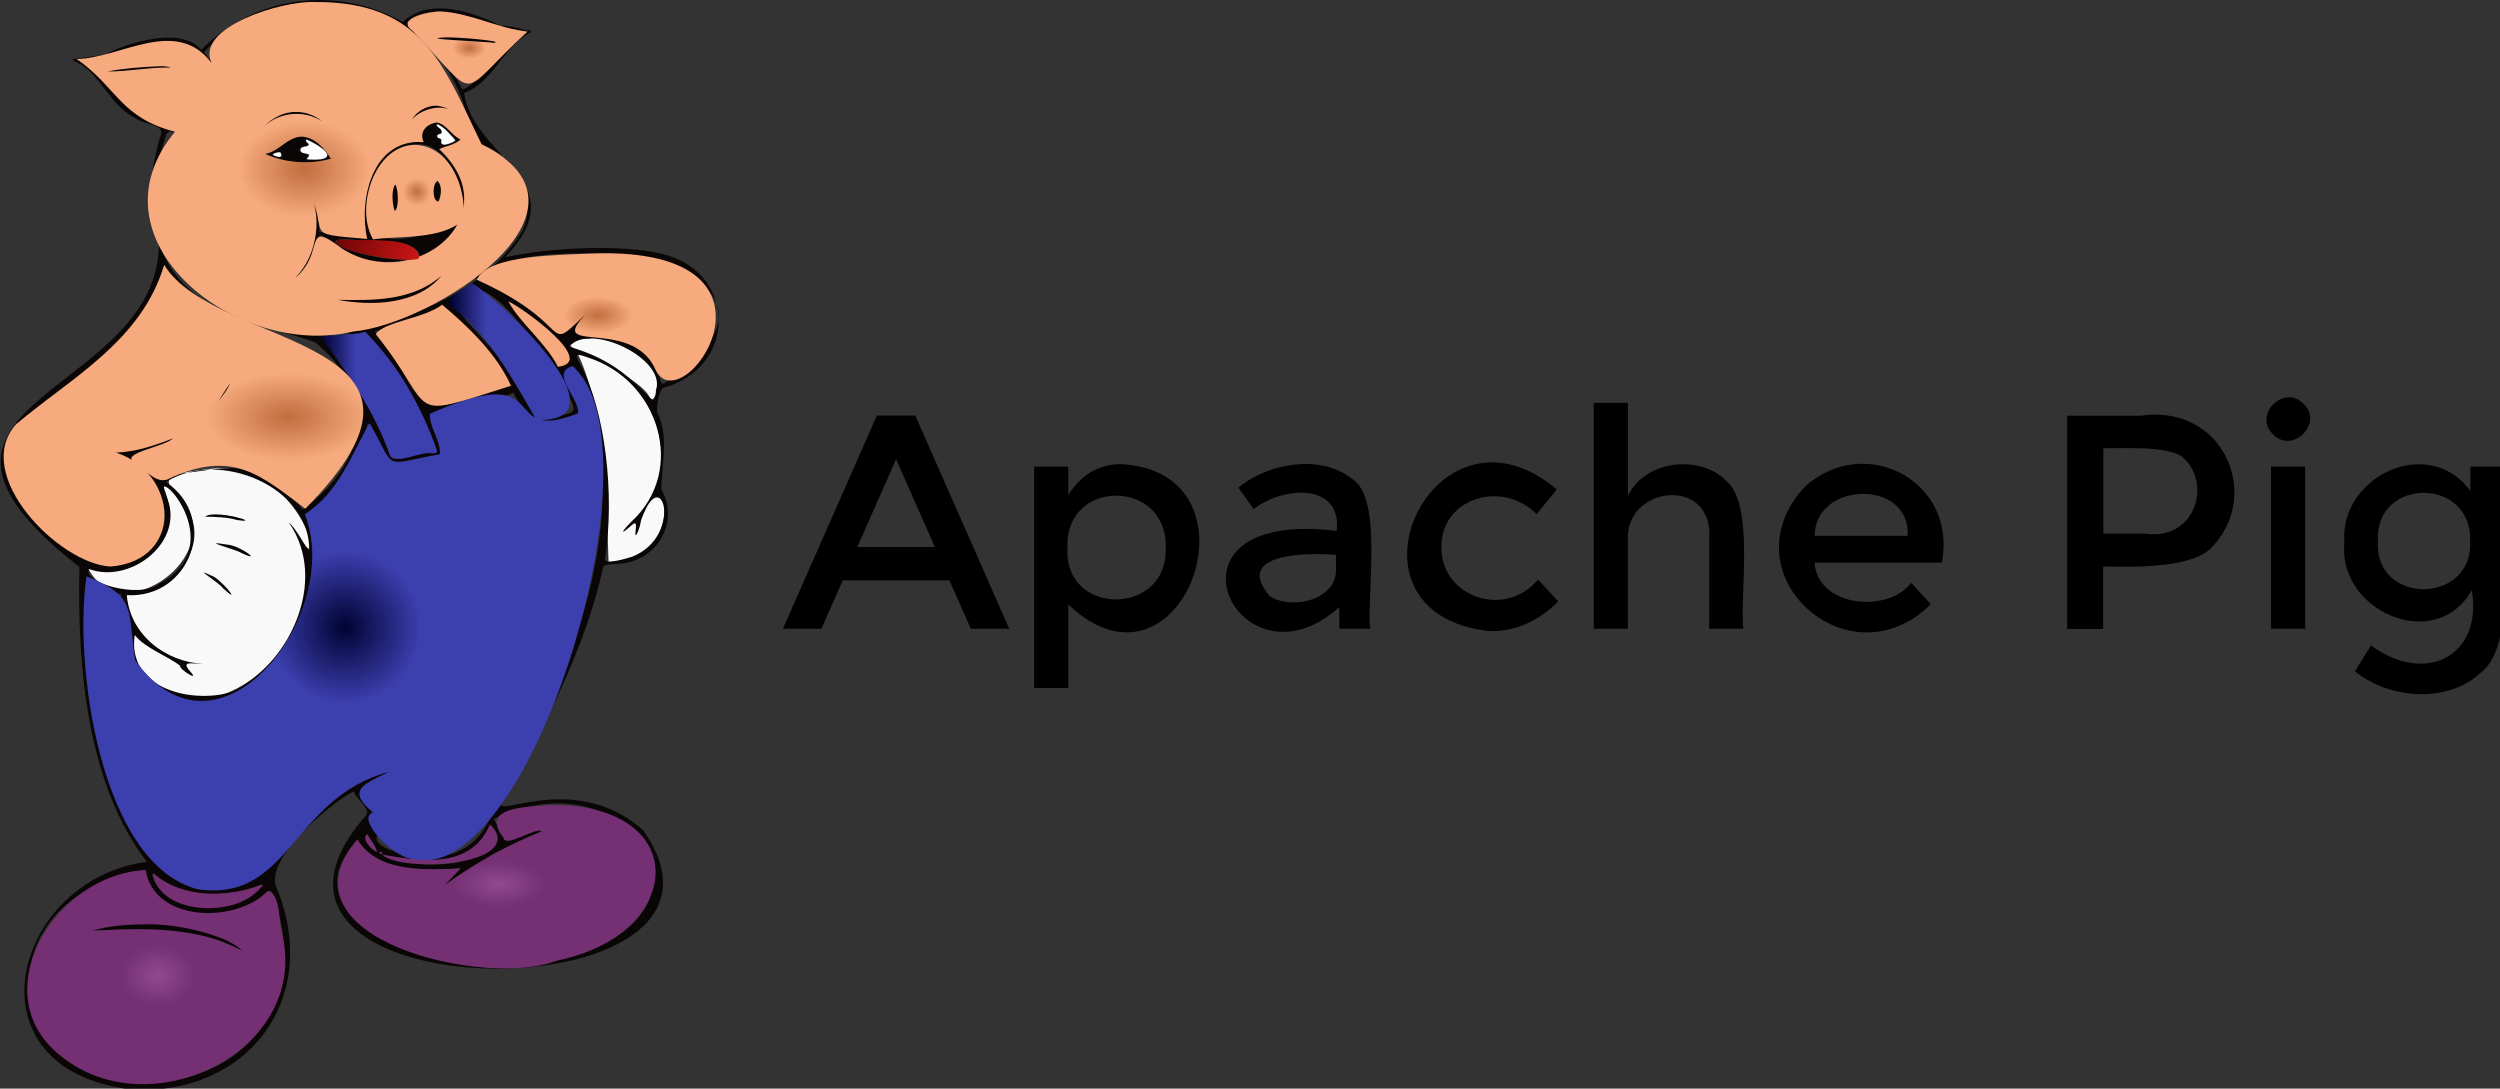 <?xml version="1.0" encoding="utf-8"?>
<!-- Generator: Adobe Illustrator 26.4.1, SVG Export Plug-In . SVG Version: 6.00 Build 0)  -->
<svg version="1.1"
	 id="svg2486" xmlns:inkscape="http://www.inkscape.org/namespaces/inkscape" xmlns:svg="http://www.w3.org/2000/svg" xmlns:rdf="http://www.w3.org/1999/02/22-rdf-syntax-ns#" xmlns:dc="http://purl.org/dc/elements/1.1/" xmlns:sodipodi="http://sodipodi.sourceforge.net/DTD/sodipodi-0.dtd" xmlns:cc="http://creativecommons.org/ns#" inkscape:version="0.92.4 (5da689c313, 2019-01-14)"
	 xmlns="http://www.w3.org/2000/svg" xmlns:xlink="http://www.w3.org/1999/xlink" x="0px" y="0px" viewBox="0 0 356.2 155.1"
	 style="enable-background:new 0 0 356.2 155.1;" xml:space="preserve">
<rect x="0" y="0" width="356.2" height="155.1" fill="#333333" stroke="none"/>
<style type="text/css">
	.st0{fill:#F9F9F9;}
	.st1{fill:#0B0606;}
	.st2{fill:url(#path3201_00000060739337444742062790000007193846460086897047_);}
	.st3{fill:url(#path3215_00000172439220041859742280000011005799932574942645_);}
	.st4{fill:url(#path3226_00000101825204821266448630000012613946899523454910_);}
	.st5{fill:url(#path3294_00000107562035351749669210000000406250439002690182_);}
	.st6{fill:url(#path3304_00000016762157531612971510000010732335339494174628_);}
	.st7{fill:url(#path3314_00000124149471158916323080000002669249315589386685_);}
	.st8{fill:url(#path3346_00000117641306567192403620000012104514104824450473_);}
	.st9{fill:url(#path3348_00000183229659090242911520000012791142752860327838_);}
	.st10{fill:url(#path3364_00000023992892410021792270000002701414695963075231_);}
	.st11{fill:#000333;}
	.st12{fill:url(#path3368_00000164504512638007358740000004887810713708860849_);}
	.st13{fill:url(#path3324_00000000916371278387941290000010563748667293376648_);}
	
		.st14{fill:#FDFEFF;stroke:#000000;stroke-width:1.470558e-02;stroke-linecap:round;stroke-linejoin:bevel;stroke-miterlimit:11.339;stroke-opacity:0.675;}
</style>
<sodipodi:namedview  bordercolor="#666666" borderopacity="1.0" fit-margin-bottom="0" fit-margin-left="0" fit-margin-right="0" fit-margin-top="0" id="base" inkscape:current-layer="layer1" inkscape:cx="744.0671" inkscape:cy="471.45612" inkscape:document-units="mm" inkscape:pageopacity="0.0" inkscape:pageshadow="2" inkscape:snap-global="false" inkscape:window-height="877" inkscape:window-maximized="1" inkscape:window-width="1600" inkscape:window-x="-8" inkscape:window-y="-8" inkscape:zoom="0.49497475" pagecolor="#ffffff" showgrid="false">
	</sodipodi:namedview>
<g id="layer1" transform="translate(34.902,-24.999)" inkscape:groupmode="layer" inkscape:label="Layer 1">
	<g id="g3079" transform="matrix(0.291,0,0,0.291,23.773,43.821)">
	</g>
	<g id="g3195" transform="matrix(0.291,0,0,0.291,24.077,59.975)">
		<g id="g3401">
			<path id="path3389" inkscape:connector-curvature="0" class="st0" d="M-97.8,109.2c-54.7,5.4,12.7,13.5-18.1,51.7
				c-6.2,6.8-15.6,10-24.7,9.8c-0.8,15.9,14.4,31,30.2,33.5c-3.9,0,0.2,4.3,1.3,5.7c-6.7-7-16-9.5-23.3-16.2
				c-8.2-9.7-4.7,7.2-2.6,11.6c36,48.8,102.8-21.8,77-65.2C-40.4,171-53.6,105.7-97.8,109.2z M-94.1,132.2c3.9,0,7.8,0.8,11.2,2.6
				c-4.6-1.1-9.3-2.4-14.1-2.4C-96.1,132.2-95.1,132.2-94.1,132.2z M-94.3,146.5c4.7,0.9,10.2,2.1,13.7,5.4
				C-85,149.8-89.6,147.5-94.3,146.5z M-99.2,162.2c3.4,2.1,6.8,4.7,9,8c-3-2.7-5.8-5.8-9.2-8.1C-99.3,162.2-99.2,162.2-99.2,162.2z
				"/>
			<path id="path3391" inkscape:connector-curvature="0" class="st0" d="M-123.2,116.9c11.4,23.4-10.6,49.4-36.5,40.8
				C-142.3,192.9-80,143.4-123.2,116.9z"/>
			<path id="path3393" inkscape:connector-curvature="0" class="st0" d="M80.3,53.1c13.8,29.9,13.9,73,15,102.1
				c39.7,1.7,28.7-62.8,13.8-14.9c1-5.3-1.2-5.6-4.6-2C136.5,112.1,119.2,60.5,80.3,53.1L80.3,53.1z"/>
			<path id="path3395" inkscape:connector-curvature="0" class="st0" d="M85.3,45.6c-32.2,0.6,28.2,15.7,30.8,30.7
				C129.1,62,100.9,42.8,85.3,45.6z"/>
		</g>
		
			<path id="path3199" inkscape:connector-curvature="0" sodipodi:nodetypes="cccsccccsccccccccssccsccscsscccsscccccssscccssccscscccssscccccccsccsssccccccccccsccccscccssccccscccccsscscccscscsscssscccccscscccccssccscccccscscscssccccsscccsscssscccsssscsccccscscsssssccscsccscsccsccssccscccscsccccsscscccscssccsscccccccccccccscccccccsccscccsccccccccscscccscccsccccccccccsccccsscccscsccccccscccscccccccsscccccccccsccccsccccscccsssccscccccccsccsscscccccccsccsccssccscccsscsscsccscccccccccccsscccscccccsscscssccsccccccccsssscccssssscccccscccsccsssssccssccccsccsssscsssccscccscscccsccscsccccscscscsccccccsscccccscccccssscccsccscccssscccscscsccsccsccsccsccsccsccccccccccccccccccccccccccccccccccccc" class="st1" d="
			M-138.6,413.2c-82.2-9.9-57.7-102.9,7.8-111.4c-28.5-37.3-34.2-92.7-33-144.4C-280,67-93,75.4-129.7-26.8
			c0.9-7.4,4.5-24.5,5.5-26.4c2.9-6.5-7.3-5.4-12.4-9.3c-11.7-5.4-17.5-22.1-28.3-27.1c-4.5-2-0.8-2.2,0.2-1.1
			c12.3,4.4,17.1,20.4,30.4,27.4c2.2,2,28.3,10.8,15.8,7.6c-2.3-0.6-2.8,0.3-5.3,9.9C-155.3,62.3,10.6,63.9,53.4-7.7
			c6.9-17.4-2.2-35.4-21-41.9c-4.1-1.8-4.2-1.8-5.1-6.2c-8.4-64.2-90.4-83.9-130.1-38.8c2.2,2.4,8.4,10.5,1.6,3.5
			c-9.8-16.4-40.8-4.8-50.9-1.8c4.9-3.6,36.8-16.2,48-2.9c26.2-26.9,66.8-31.7,98.6-13.6c13.5-12.6,34.8-4.9,50,2.8
			c-6.3-1.4-38.4-14.8-48.1-2.4c7.5,8.2,21.7,19.9,27.2,32.6c8.4-1.6,32.5-35.1,33.7-28c-12.8,6.1-19.1,25.2-32.7,29.7
			c4.4,32.2,56,42.9,20,80.5c21.3-4.8,56.6-6.5,76.6-1.8c37.7,8.9,36.9,56.5,0.5,65.8c-1.8,1.8-3.7,11.2-2.1,13.2
			c5.4,10.4,1.4,26.6,1.6,36.6c9.2,16.2-2.6,35.9-22.1,36.3c-6.1,0.5-6.4,0.6-6.6,2.4c-8.8,38.8-27.3,74.5-47.9,112.6
			c-11.4,13.3,33-16,67.8,15.6c64.5,92.7-222,90-135.6-7.8c1.7-3.4-5.8-8.2-6.2-11.5c-11.5,5.8-45.6,34.4-37.4,48.3
			C-45.2,370.3-82.9,416.8-138.6,413.2L-138.6,413.2z M-113.7,407.9c43.6-10.1,58.3-49.8,45.8-86.7c-1.9-6.4-2.1-6.5-6.6-2.4
			c-13.9,13.4-55.5,11.6-56.6-12.8C-217.5,318.8-202,427-113.7,407.9z M-88.7,343.6c-16.8-10.9-54.7-8-69.8-8.2
			c19.7-6.1,53.2-4.1,71.8,7.3C-78.5,347.6-83.3,346.1-88.7,343.6z M63.9,351.2c97.4-18.1,43.9-103.7-24.8-70.4
			c9.1,17.1,6.7,8.2,21.7,5.5c9-0.5-20.9,9.6-23.9,13c-12.7,7.8-17.6,10.9-24.4,16c3.2-3.5,7.1-7.5,10.5-10.7
			c-15.9,2.9-42.2,1.6-50.7-13.5C-68.3,334.4,27.3,362.8,63.9,351.2z M-91.9,323.3c5,0.8,25-13.2,15-9.7
			c-12.5,6.9-38.8,5.3-48.5-4.5c-3.1-2.7-3.5-1.6-1.2,3C-122.1,321-105.8,326.3-91.9,323.3L-91.9,323.3z M-84.2,312.8
			c23.5-13.5,46.6-56.4,78.2-58.1c0.7,0.7-6.2,4.8-12.5,7.6c-20.1,6.2,5.3,13.3-0.7,16.2c-7,1.6,5.4,9.9,1.1,10.5
			c-3.1,9.2,31.9,12.9,40.1,7.4c15.5-6.9,15.6-21.5,25.5-36C77,209.9,112.3,124.4,78.6,59.6c-12,1,7.2,21.3,2.7,23.3
			c-21.4,6.8-21.6,9.5-32.7-10.8c-14.1,7.2-50.9,1.8-34.9,26c1.3,5,0.4,6.2-4.4,6.2c-30.2,5.7-19.7,2.7-31.7-18
			c-5,20.1-13.6,33.4-30.7,46.1c6.1,15.8,6.3,48.2-8.6,60.4c-7.7,36.4-74,44.3-77.1,1.1c0.2-10.9-3.4-13.2-4.7-23.1
			c-7-1.4-12.5-5.9-16.8-7.6C-164.1,204.5-151.6,331.7-84.2,312.8z M21.3,302.1c9.4-2.7,27.6-8.1,16-18.5
			c-8.5,25.7-44.6,15.6-51.5,15.1C-4.2,303.4,10.7,304,21.3,302.1z M-20,293.7c-2.1-1.5-1.9-6-3.2-5
			C-26.9,290.2-13.4,302.2-20,293.7z M-90,218.9c28.4-12.5,48.8-54.6,28.7-83.3c3.6,2.9,7.4,10.9,10,13.9
			c0.9-31.1-44.1-50.2-70.1-33.7c26.4,18.1,11.6,57.2-19.2,55.4c1.6,19.2,18.6,32.7,37.7,33.7c-5.7,0.1-12.1-2.2-6,4.4
			c3.5,4.2-6.2-2-5.6-3.5c-5.5-4.6-17.3-8.6-22.2-15.1C-140.6,216.2-110.6,224.4-90,218.9z M-93.6,167.7c-1.5-2.4-15.3-10.8-5.9-6.2
			C-95,162.5-83.1,177.4-93.6,167.7z M-84.8,150.4c-2.8-1.8-21.3-6.3-6.3-3.9C-84.9,147-73.3,155.9-84.8,150.4z M-86.8,134.4
			c-3.9-1.3-10.9-1.6-15.4-1.6C-98.2,128.9-72.5,136.4-86.8,134.4L-86.8,134.4z M-125.5,166.1c38-19.7-4-61.2,4-44
			c10.5,22.2-16.8,44-37.7,36.3C-161.9,165.7-134.1,172.6-125.5,166.1z M-142.8,155.8c36.6-12.4,19-46.8-5.5-55.3
			c11.1,2.5,34.3-7.8,42.3-13.2c-2.5,4.2-24.5,13.6-32.5,16.5c21.3,23.4,57.3-16.4,83.8,25.6c31.5-22.5,37.7-55.8,6.5-81.9
			c-23-8.8-62.3-12-73.8-38c-17.2,51.5-48.1,49.8-76.3,84.2C-211.3,114.2-166.8,164-142.8,155.8z M-100.9,82.2
			c3.2-2.5,10.1-16.5,11.9-15.6C-86.5,67.4-109.2,92.1-100.9,82.2z M106.8,152.4c25.6-10.1,14.6-47.6,4.3-17.7
			c-0.1,2.9-3.5,11.6-2.5,4.2c0.4-3.3-0.1-3.7-2.4-1.6c-5.2,4.7-5,3.2,0.4-2.2C133.7,110,120,66,85.3,54.9c-6.5-2.3-6.7-2.1-3.7,3.6
			c12.1,22.7,16.8,63.4,12,94.6C92.2,156.9,104.6,153.1,106.8,152.4z M-3.2,102.9c5.3-1.4,10.5-1.2,14-1.9
			C2.2,78.2-14.9,33-45.6,44.8c11.8,14,27.1,37.4,33,54.9C-10,106.8-10.9,104-3.2,102.9z M68.8,83.5c15.7-1.5,8.3-5.2,1.3-20
			C60.1,50.3,36,8.2,20.1,24.9C11.2,26.9,52,59.5,54.7,75.7C62.1,89.3,58.4,85.4,68.8,83.5z M16.8,76.6c12.5-2.7,29.2-7.3,30.1-8.1
			c1.8-2.7-21.9-30.8-33.1-39.1c-11.1,6-21.5,10.1-33,12.6C-4.6,52.3-3.2,84.2,16.8,76.6z M118.5,70.8c5.3-15.3-32.7-33.6-42.5-21.2
			C112.4,59.6,118,86.2,118.5,70.8z M127.9,64.5c74-57.3-65.3-74.8-98-49.1C91.8,47,56.2,53.5,95.8,23.1
			c-43.1,40.3,9.7,2.5,24.5,41.3C121.5,70.3,122,66.8,127.9,64.5z M97.7,22.4c-0.2-0.2,2.5-1.5,1.9-0.4C99.1,22.7,97.7,23,97.7,22.4
			z M76.7,55.8c-2.7-7.6-22-24.1-30.8-28.2c5.8,6.9,21.4,24.1,25,31.8C72.2,58.7,76.6,56.6,76.7,55.8z M-32.1,27.9
			c-9-1.5-8.4-1.9,2.4-1.6c19.8,0.6,31.2-2.4,41.8-10.9c2.3-1.8,2.5-1.9,1.7-0.4C5,27.4-17.3,29.7-32.1,27.9z M-65.1,20.9
			c-0.5,0,3.8-3.1,3.4-2.1C-62.2,19.7-65.1,21.5-65.1,20.9z M-57.3,14.4C-44.7,2-46.5-20.2-53.8-31.3c4.8,5.7,8.1,16.7,7.4,24.6
			c5.5,1.4,22.2,3.6,23.5,3.2c-5.7-18.5,3.6-50,26.4-47c3.3,0.9-4.8-6.8,6.5-9.7c2.5-2.3,10.6,7.7,12.7,8c2.8,0.7-8,4.9-10.4,5.2
			C51.9-7.9-8,25.9-41.7-2.4c-3.8-2.9-4.5-4.3-5.8,0.9C-46.7,3.5-63.1,23.4-57.3,14.4z M2.3,6.3C5.3,1.5-7-3-15.9-2.1
			C-23.5-1.2-35.5-4.9-38.8-2C-35,4-6.2,8.8,2.3,6.3L2.3,6.3z M6-5.8c18.6-3.6,20.3-4,17-20.9C0.8-95.5-59,14.9,6-5.8z M-10.1-17.5
			c-0.8-1.3-1.1-15.6,1.5-12.4C-7.1-29.5-7.5-11.7-10.1-17.5z M9.9-23.1c-1.6-3.8,0.2-10.5,2.3-8.5C14.7-29.4,12.9-15.6,9.9-23.1z
			 M18.1-50.1c7-0.1-5.9-9.4-6.6-9.3c-1.3,1,4.8,4.4,1.1,4.9c-0.6,0-1.1,0.5-1.1,1.1C15.1-51.1,11.3-47.8,18.1-50.1z M-63.2-41.4
			c-4-0.9-7.3-2.1-10.5-3.6c13.4-4.6,20.3-17,31.5,0.2c0.6,1.1-10.3-9.6-10.9-6.9c0.6,1.5,3.1,2.6-0.6,3.1c-7.3,3.2,5,2.8,1.1,5.8
			c-1.3,1.8,12.7,0.1,10.4-2.1C-33.7-40-56.3-40.2-63.2-41.4z M-65.1-44.4c1.1-2.8-6.7-0.5-3.4,0.4C-66.1-43.1-65.1-43.2-65.1-44.4
			L-65.1-44.4z M-74.4-57.7c7.1-11.2,28.1-9,32.2-0.7C-55.1-69.5-67.8-62.2-74.4-57.7z M-1.8-60.9c3.6-8.1,16-10,21.8-4.3
			c-5.9-2.7-15.3-3.1-20.6,3.8C-2.8-58.9-2.9-58.8-1.8-60.9z M-150.8-85.1c-2.5-1.6,42-4.2,29.5-1.6
			C-126.9-87.4-152.2-83.4-150.8-85.1z M-158.8-92.4c17.9-2.7-1.4,2.1-7.7,1.1L-158.8-92.4z M30.6-99.7c-2.5-0.8-28.9-0.4-17.2-2.5
			C21.2-103.4,61.6-97.2,30.6-99.7z M45.3-106.3c-10.3-3.1,8.6-0.4,12.1,2C54.2-105.5,48.2-105.9,45.3-106.3L45.3-106.3z"/>
		
			<radialGradient id="path3201_00000174599195580099259270000004283695260473753022_" cx="7690.068" cy="-1041.767" r="170.198" gradientTransform="matrix(0.218 0 0 -0.218 -1710.126 -40.134)" gradientUnits="userSpaceOnUse">
			<stop  offset="0" style="stop-color:#000333"/>
			<stop  offset="1" style="stop-color:#3C3FAE"/>
		</radialGradient>
		
			<path id="path3201" inkscape:connector-curvature="0" style="fill:url(#path3201_00000174599195580099259270000004283695260473753022_);" d="
			M77.6,59.1c-11.4,3.2,3.8,15.9,2.7,23.1c-40,15.8-10-27.4-72.5,0.2c-0.2,6.9,5.3,13,4.9,19.8c-29.2,5.3-20.9,8.4-34.4-15.2
			c-8.6,14.5-15.1,34.2-31.7,44.5c19.1,48.4-41.8,129.1-83.1,71.6c-3.8-23.9,1.4-31.3-23.8-41.1c-6.4,41.8,6.3,140.7,54.4,153.2
			c45.5,6.5,45.7-44.6,93.9-57.6c-11.4,5.7-21.9,8.8-8.1,19.9c-4.8,2.3-0.5,7.8,1.4,10.6C42.5,361.9,127.7,102.1,77.6,59.1z"/>
		
			<radialGradient id="path3215_00000053522894552428769010000001447993533181610934_" cx="7269.585" cy="-2221.677" r="84.355" gradientTransform="matrix(0.218 0 0 -0.18 -1710.126 -42.438)" gradientUnits="userSpaceOnUse">
			<stop  offset="0" style="stop-color:#91498F"/>
			<stop  offset="1" style="stop-color:#743073"/>
		</radialGradient>
		
			<path id="path3215" inkscape:connector-curvature="0" style="fill:url(#path3215_00000053522894552428769010000001447993533181610934_);" d="
			M-131.4,305.8c-46.4,2.2-83.1,65.9-36.1,94.8c43.8,29,116.7-8.6,102.8-64.2c-1.6-5.7-0.6-19-6.8-20.3
			C-87.4,332.2-127.1,331.4-131.4,305.8z M-127.8,307.3c2.9,21.4,43.5,22.3,53.9,5.5C-91,319.2-112.7,320.2-127.8,307.3z
			 M-131.3,332.4c14.7-0.7,40.5,5.5,47,12.8c-22.7-12-48.6-11.1-73.5-9.6C-149.2,333-140.2,332.4-131.3,332.4z"/>
		
			<radialGradient id="path3226_00000161592020307417343680000005205205165908192679_" cx="8034.95" cy="-3492.95" r="104.906" gradientTransform="matrix(0.218 0 0 -0.109 -1710.126 -68.096)" gradientUnits="userSpaceOnUse">
			<stop  offset="0" style="stop-color:#91498F"/>
			<stop  offset="1" style="stop-color:#743073"/>
		</radialGradient>
		
			<path id="path3226" inkscape:connector-curvature="0" style="fill:url(#path3226_00000161592020307417343680000005205205165908192679_);" d="
			M-16.4,296.9c-1.2,0.1,0.2,1.8,0.7,0.9C-15.4,297.2-15.9,296.8-16.4,296.9z M67.3,274c-11.3,0.9-35.8,0.5-23.3,16.2
			c0.6,5,17.1-6.1,18.4-3.3c-16.7,6.7-32.5,15.6-47.3,26.2c2.5-2.7,5.2-5.2,7.6-8c-16.4,0.3-40,2.6-50.4-14.3
			c-41.2,48.7,63.1,73.2,97.8,59.3C132.6,337.6,137.1,273.6,67.3,274z M37.2,283.5c-9.8,23.2-36.7,17.4-52.9,14.7
			C-5.9,307.6,56.4,303.4,37.2,283.5z M-22.9,288.1c-2.9,3.1,2,7.4,4.6,8.9C-17.7,295.3-22.4,289.3-22.9,288.1z"/>
		
			<radialGradient id="path3294_00000145042506265135960290000016733493279412327097_" cx="7598.409" cy="-695.7" r="147.923" gradientTransform="matrix(0.218 0 0 -0.16 -1710.126 -148.806)" gradientUnits="userSpaceOnUse">
			<stop  offset="0" style="stop-color:#C16D40"/>
			<stop  offset="1" style="stop-color:#F6AA7D"/>
		</radialGradient>
		
			<path id="path3294" inkscape:connector-curvature="0" style="fill:url(#path3294_00000145042506265135960290000016733493279412327097_);" d="
			M-48.7-119.2c-15.8-0.7-58.5,12.3-50.4,29.8c-17.6-22.8-43.9-2.4-66-1.9c19.6,13.8,21.7,28.9,48.1,35.6
			C-161-2.6-86.6,56-29.6,42.1C8.8,38.7,98-17.6,33.1-49.6C14.6-87.4,5-119.6-48.7-119.2z M-124.3-87.8c1.8,0,3.6,0.1,5.4,0.7
			c-10.5-0.3-20.8,2-31.2,1.9C-141.7-86.8-133-87.4-124.3-87.8z M10.9-68.5c2.9,0.3,5.7,1.4,8.2,2.9C12.5-70,2.4-65.9-1.1-61.5
			C1.3-65.7,6.1-68.4,10.9-68.5z M-57.5-65.4c4.5,0,9,1.7,12.5,4.6c-8.9-5.7-20.7-4.6-28.4,2.5C-69.2-62.5-63.5-65.6-57.5-65.4z
			 M11.4-60.2c4.7,1,7.1,6.4,11.4,8.3c-2.8,2.7-7.1,3.1-10.4,4.7c34.6,32.5-11.9,70.9-47.2,49c-20.3-15.5-8,1.9-23.6,14.3
			c11.7-11.5,14-32,6-45C-40.1-4.5-56.7-6-22.9-3.2c-4.3-19.6,2.7-49.4,27.7-47.4C2.3-55.5,6.3-59.8,11.4-60.2z M-55.3-53.3
			c6.6,0.1,11.4,5.6,14.6,10.8c-10.3,3-22.2,2.1-32.1-2.3C-66.1-46-62-53-55.3-53.3z M13.6,14.7C1.9,29-20.4,29.8-37.3,26.6
			C-19.7,27-0.4,27.1,13.6,14.7z M-63.1,19.7c-0.7,0.5-0.3,0.2,0.2-0.1C-62.9,19.6-63.1,19.7-63.1,19.7z"/>
		
			<radialGradient id="path3304_00000036221889022175478220000012757781184948960911_" cx="7851.064" cy="-115.122" r="31.793" gradientTransform="matrix(0.218 0 0 -0.212 -1710.126 -50.638)" gradientUnits="userSpaceOnUse">
			<stop  offset="0" style="stop-color:#C16D40"/>
			<stop  offset="1" style="stop-color:#F6AA7D"/>
		</radialGradient>
		
			<path id="path3304" inkscape:connector-curvature="0" style="fill:url(#path3304_00000036221889022175478220000012757781184948960911_);" d="
			M-0.1-49.3C-20.2-48.2-28.7-17.5-20-3c14.1-1.9,33.6,0.3,44.2-9.6C25.9-28,17.8-49.1-0.1-49.3z M11.5-31.6
			c2.5,2.2,1.9,7.3,0.5,10.1C8.9-21.7,8.9-30.1,11.5-31.6z M-9.2-29.9C-7.5-28-7.3-17.3-9.5-17C-10.6-20.8-11.2-26.6-9.2-29.9z"/>
		
			<radialGradient id="path3314_00000081626610241102848840000014778467399802134199_" cx="7968.997" cy="-770.694" r="37.809" gradientTransform="matrix(0.218 0 0 -0.141 -1710.126 -205.341)" gradientUnits="userSpaceOnUse">
			<stop  offset="0" style="stop-color:#C16D40"/>
			<stop  offset="1" style="stop-color:#F6AA7D"/>
		</radialGradient>
		
			<path id="path3314" inkscape:connector-curvature="0" style="fill:url(#path3314_00000081626610241102848840000014778467399802134199_);" d="
			M13.2-114.6c-4.8-0.2-22.4,3.4-14.1,9.3c34.3,35.7,20.5,33.5,56.5,0.6C41.2-106.3,27.7-113.8,13.2-114.6z M15.9-101.9
			c3.6-0.2,29.1,1.7,23.3,2.7C34.6-99.9-0.7-101.2,15.9-101.9z"/>
		
			<linearGradient id="path3346_00000022539399212058952120000011620410036758129850_" gradientUnits="userSpaceOnUse" x1="7638.087" y1="-522.924" x2="7714.365" y2="-522.924" gradientTransform="matrix(0.218 0 0 -0.218 -1710.126 -40.55)">
			<stop  offset="0" style="stop-color:#000333"/>
			<stop  offset="1" style="stop-color:#3C3FAE"/>
		</linearGradient>
		
			<path id="path3346" inkscape:connector-curvature="0" style="fill:url(#path3346_00000022539399212058952120000011620410036758129850_);" d="
			M-23.8,42.3c-7.2,1.9-15,1-22,2.3c13.5,18,26.7,36.9,34.2,58.6c4.6,4,14.3-2.6,20.8-1.4c0.8,0,2.3-0.1,2.1-1.3
			C4,79.2-8.1,58.2-23.8,42.3z"/>
		
			<linearGradient id="path3348_00000159444790520025257060000010361247572002828941_" gradientUnits="userSpaceOnUse" x1="7927.529" y1="-424.792" x2="8006.475" y2="-424.792" gradientTransform="matrix(0.218 0 0 -0.218 -1710.126 -40.55)">
			<stop  offset="0" style="stop-color:#000333"/>
			<stop  offset="1" style="stop-color:#3C3FAE"/>
		</linearGradient>
		
			<path id="path3348" inkscape:connector-curvature="0" style="fill:url(#path3348_00000159444790520025257060000010361247572002828941_);" d="
			M28.4,18.4c-2.9,2.7-15.8,7.6-9.6,11.7c18.7,14.6,29.6,35.6,41.3,55.4C105.1,86.4,44.4,28.3,28.4,18.4z"/>
		
			<radialGradient id="path3364_00000078727483774465313880000007958611973559205042_" cx="8258.515" cy="-1949.932" r="77.544" gradientTransform="matrix(0.218 0 0 -0.117 -1710.126 -194.039)" gradientUnits="userSpaceOnUse">
			<stop  offset="0" style="stop-color:#C16D40"/>
			<stop  offset="1" style="stop-color:#F6AA7D"/>
		</radialGradient>
		
			<path id="path3364" inkscape:connector-curvature="0" style="fill:url(#path3364_00000078727483774465313880000007958611973559205042_);" d="
			M87.3,3.9C72.6,4.8,36.1,4.2,30.8,16.8c56,25.2,26,41,63.5,7.5c-40.4,34.9,9.8,7.8,23.5,35.5C129.8,90.3,193.7,0.3,87.3,3.9z"/>
		<path id="path3366" inkscape:connector-curvature="0" class="st11" d="M-22.6,86c-0.9,0.2-1,1.9,0.1,1.6
			C-21.3,87.5-21.4,85.9-22.6,86z"/>
		
			<radialGradient id="path3368_00000021107477834674255420000011376436784229243521_" cx="7562.633" cy="-2227.205" r="185.029" gradientTransform="matrix(0.218 0 0 -0.116 -1710.126 -174.466)" gradientUnits="userSpaceOnUse">
			<stop  offset="0" style="stop-color:#C16D40"/>
			<stop  offset="1" style="stop-color:#F6AA7D"/>
		</radialGradient>
		
			<path id="path3368" inkscape:connector-curvature="0" style="fill:url(#path3368_00000021107477834674255420000011376436784229243521_);" d="
			M46.3,27.4c5.2,10.2,18.4,20.3,24.2,32C90.2,57.1,53.2,30.5,46.3,27.4z M13.8,29c-8.6,6.7-28.3,8.2-32.5,14.4
			C12.6,82.5-6.5,85.7,47.5,68.7C40.6,53.2,26.7,39.8,13.8,29z M-122.3,9.5c-11,37-44.8,54.9-72.5,78
			c-22.1,24.7,21.1,68.5,46.3,69.7c35.9-2.9,33.4-45.7,2.6-55.8c9.5-0.3,18.9-3.4,27.8-6.9c-3.1,3.7-25,7.1-19.3,11.2
			c5.1,3,10.3,10.9,16.6,8.9c31.7-15.2,45.9-2.1,67.6,14.3C31.1,43.9-96.6,51.4-122.3,9.5z M-89.9,67.5c-1.6,3.3-3.8,6.2-6.1,9
			C-93.8,73.5-92.2,70.2-89.9,67.5L-89.9,67.5z"/>
	</g>
	
		<linearGradient id="path3324_00000015325882957891140990000000621698222079320466_" gradientUnits="userSpaceOnUse" x1="2241.322" y1="19.104" x2="2305.45" y2="-4.31" gradientTransform="matrix(0.218 0 0 -0.218 -477.99 61.263)">
		<stop  offset="0" style="stop-color:#570000"/>
		<stop  offset="1" style="stop-color:#CC1616"/>
	</linearGradient>
	
		<path id="path3324" inkscape:connector-curvature="0" style="fill:url(#path3324_00000015325882957891140990000000621698222079320466_);" d="
		M13.3,59.1c-2.2,1.5,10,3.6,11.5,2.7C24.8,58.3,16.1,59.5,13.3,59.1L13.3,59.1z"/>
	<g id="text3405" transform="matrix(0.291,0,0,0.291,-24.763,56.559)">
		<path id="path3426" inkscape:connector-curvature="0" d="M377.8,175.7l-10.5,23.7h-18.8l46-104.4h18.8l46,104.4h-18.8L430,175.7
			H377.8z M422.9,159.4l-19-43l-19,43H422.9z"/>
		<path id="path3428" inkscape:connector-curvature="0" d="M514,118.8c72.4,3.7,30,121.7-25.8,68.7v40.9h-16.7V120h16.7v13.9
			C494.7,123.8,503.3,118.8,514,118.8z M487.8,159.9c-1.8,33.7,49.2,33.3,48.1,0.1C537.3,125.9,486.3,125.4,487.8,159.9L487.8,159.9
			z"/>
		<path id="path3430" inkscape:connector-curvature="0" d="M636.1,199.4h-15.2v-10.6c-49.6,44.5-94.5-48.8-1.3-37.3
			c2.8-23.4-25.7-22.3-40.6-10.7l-7.5-10.5c14.7-12.3,40.6-16.4,55.7-4.3C642.6,135.6,634,184.1,636.1,199.4z M619.3,169.9v-6.7
			c-14.7-1.1-50.4-0.8-32.4,20.3C597.5,190.3,619.9,185.5,619.3,169.9z"/>
		<path id="path3432" inkscape:connector-curvature="0" d="M694.7,200.6c-79.7-8.5-27.5-120.4,32.7-69.4l-9.9,12.1
			c-16.5-16.9-46.7-8.2-46.6,16c-0.3,24.6,31.2,35.4,47.3,16l9.9,10.7C718.5,195.7,707.4,200.6,694.7,200.6z"/>
		<path id="path3434" inkscape:connector-curvature="0" d="M762.2,156.4v43h-16.7V88.8h16.7v45.7c7.9-17.6,35.5-20.7,48.1-7.5
			c14.1,11.2,6.6,56.4,8.4,72.4H802v-43.6C804.7,124.3,760.5,129,762.2,156.4z"/>
		<path id="path3436" inkscape:connector-curvature="0" d="M915.9,167h-62.3c1.5,22.1,36.3,24.8,47.3,9.9l9.6,10.5
			c-40,39.8-100.9-15-61.7-57.5C878.1,103.3,923.7,127,915.9,167z M853.7,153.9h45.5C900.7,125.7,853.5,127.3,853.7,153.9
			L853.7,153.9z"/>
		<path id="path3438" inkscape:connector-curvature="0" d="M1013.2,95.1c40.9-6,60,39.5,34.3,65c-9.6,9.4-36.5,9.2-52.6,8.8v30.6
			h-17.6V95.1H1013.2z M1015.5,152.8c24,3.7,33.1-24,18.5-37.3c-7-5.7-28.5-4.4-39-4.5v41.8H1015.5z"/>
		<path id="path3440" inkscape:connector-curvature="0" d="M1093.8,199.4h-16.7V120h16.7V199.4z M1078.1,104.2
			c-10-9.5,5.5-24.9,14.9-14.9C1103,98.7,1087.6,114.1,1078.1,104.2z"/>
		<path id="path3442" inkscape:connector-curvature="0" d="M1191.4,120c-2.7,21.7,8.2,86.1-11.5,100.8
			c-15.8,15.1-44.6,13.4-61.7-0.6l7.9-12.7c25.6,19.3,54.8,6.2,49.3-27c-17.5,31.1-65.5,10.6-62.4-23.1
			c-2.5-32.8,41.3-53.3,61.7-25.5V120H1191.4z M1129.4,156.7c-1.7,31.2,46.6,31,45.2,0C1176,125,1127.7,124.8,1129.4,156.7z"/>
	</g>
	<path id="path969" inkscape:connector-curvature="0" class="st14" d="M8.8,44.9c-0.4,0.2,0.3,0.5,0.3,0.7C8.9,46,8.2,45.8,8,46.1
		c-0.4,0.8,0.6,0.7,1.1,0.9c0.2,0.2-0.2,0.4-0.3,0.7C13.5,48.1,11.8,46.2,8.8,44.9z"/>
	<path id="path971" inkscape:connector-curvature="0" class="st14" d="M4.8,46.7c-0.2,0-0.9,0.2-0.8,0.4c0.3,0.1,1,0.5,1.2,0.1
		C5.2,46.9,5.1,46.6,4.8,46.7z"/>
	<path id="path973" inkscape:connector-curvature="0" class="st14" d="M27.4,42.7C27,43,28.1,43.3,28,43.7c0.2,0.5-0.5,0.3-0.6,0.6
		c-0.1,0.5,0.4,0.3,0.6,0.6c-0.4,1.3,1.5,0.5,2,0.1C29.2,44.2,28.5,43.1,27.4,42.7L27.4,42.7z"/>
</g>
</svg>
